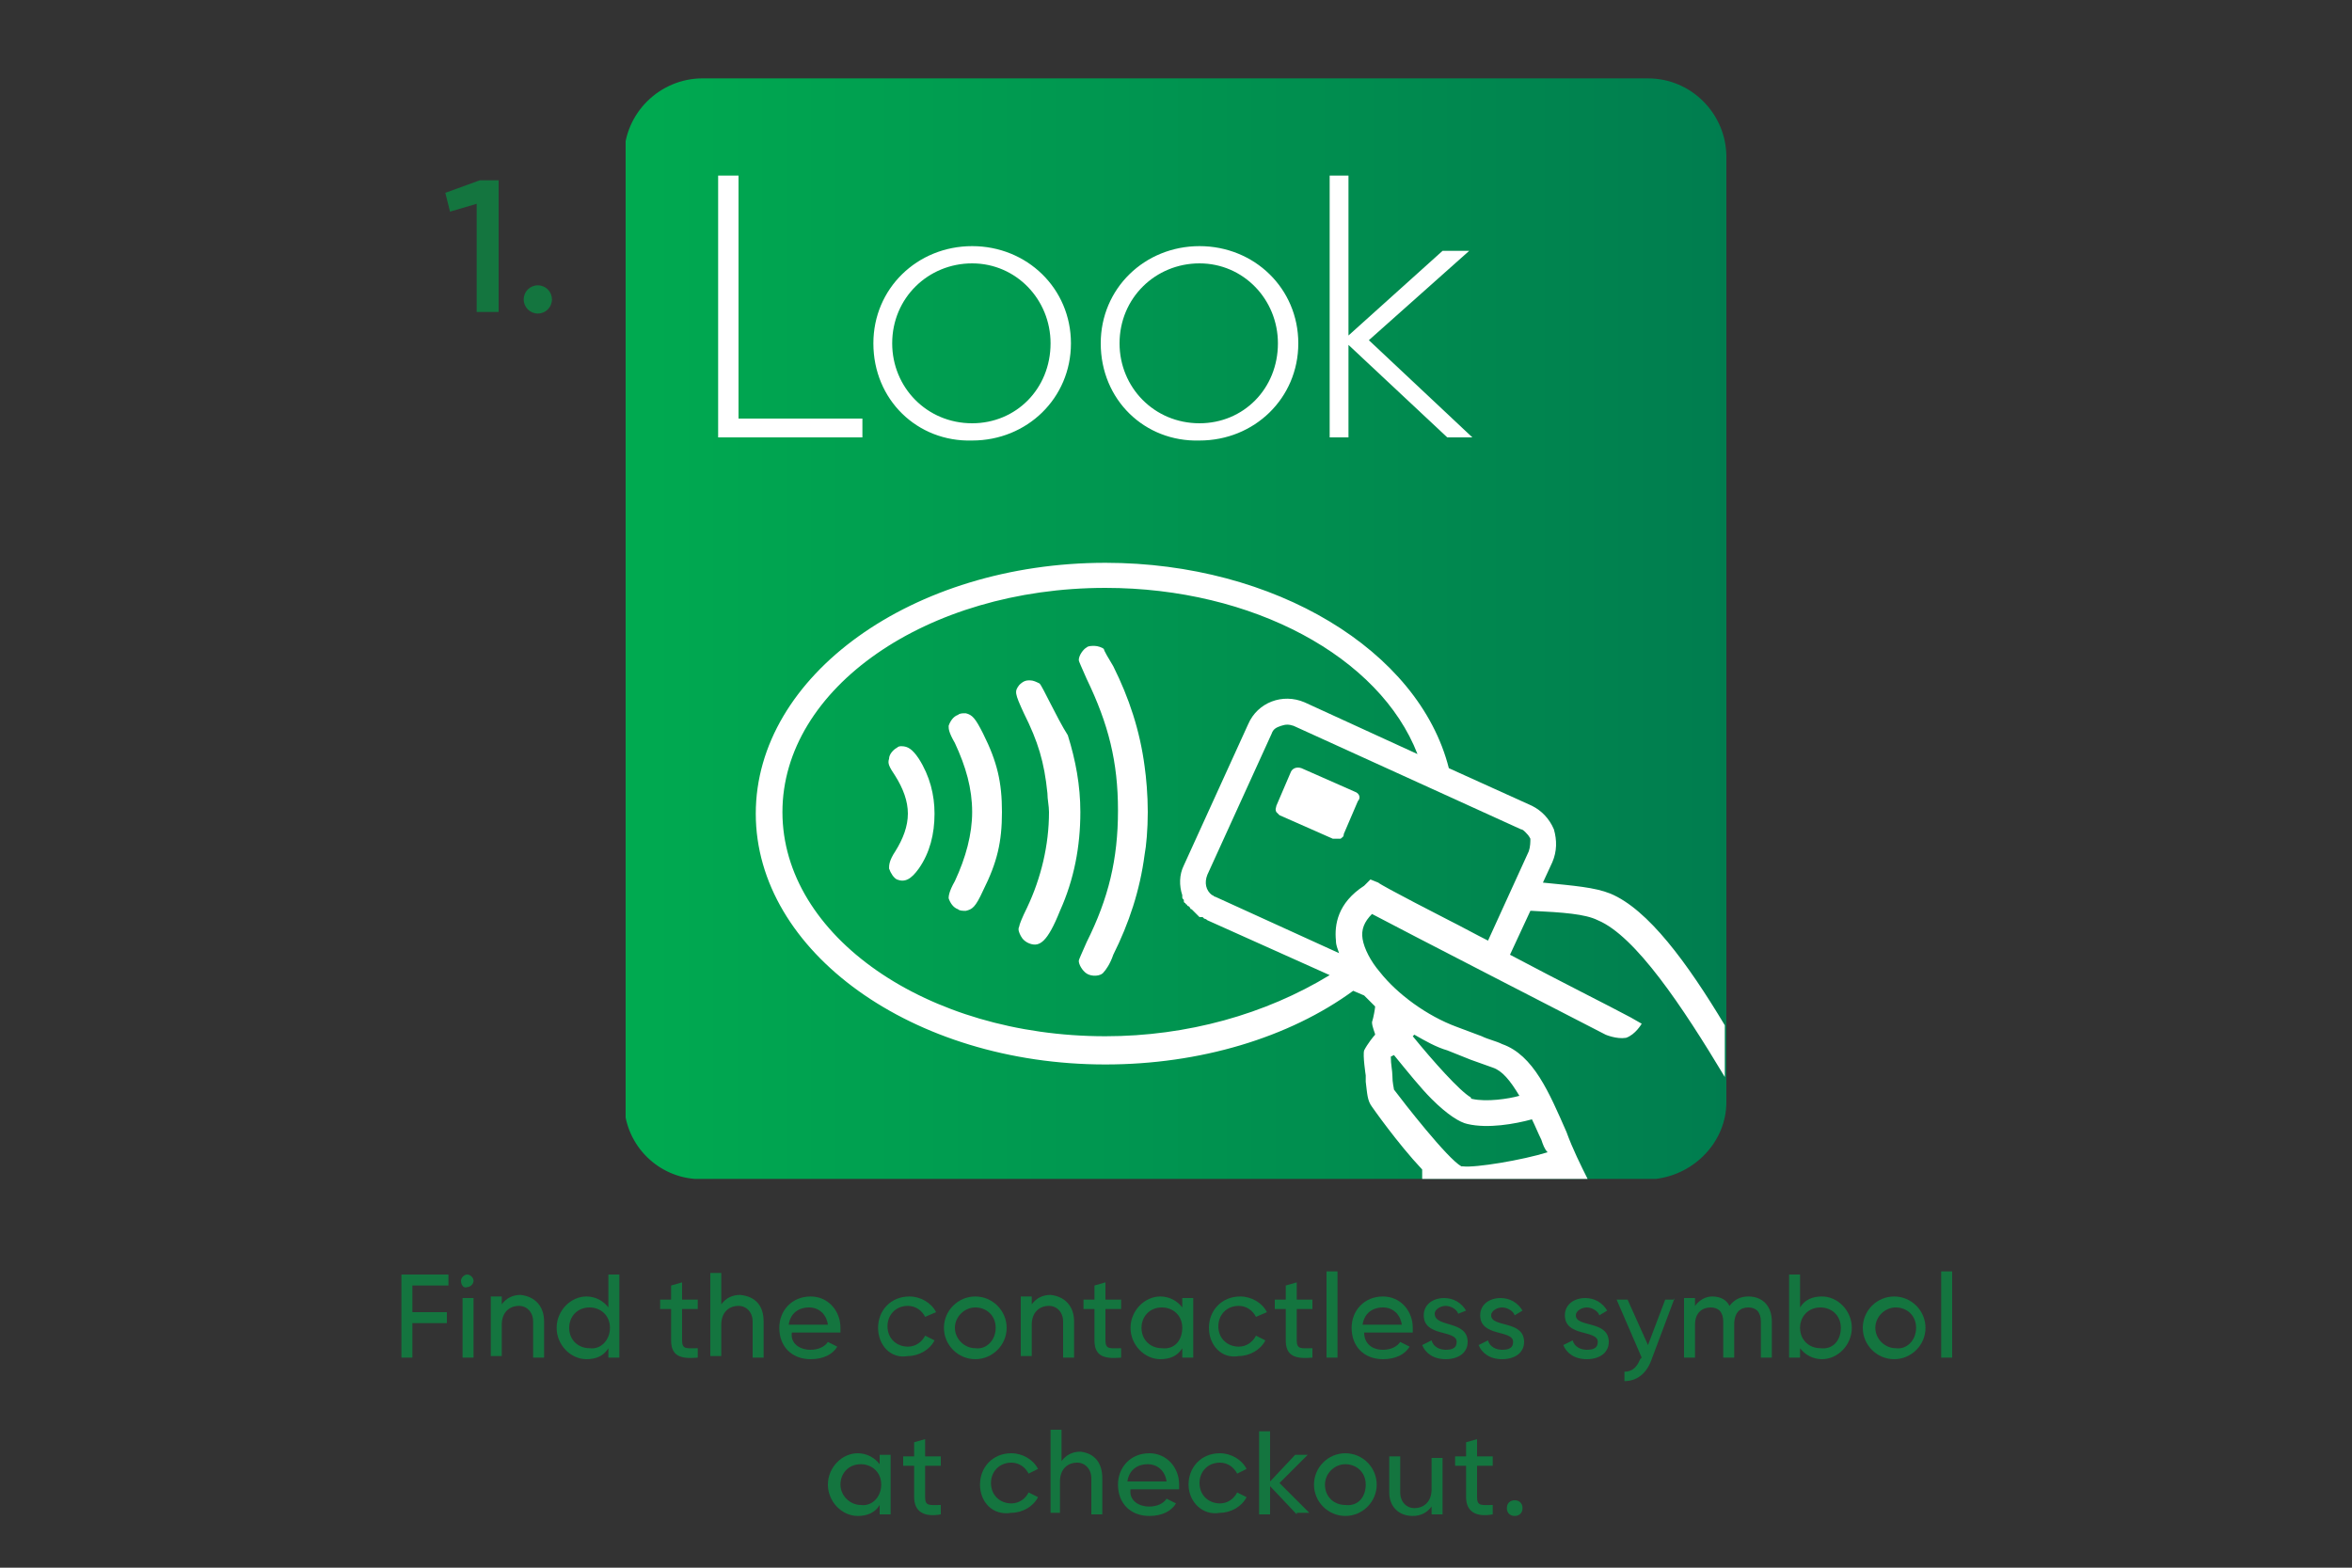 <?xml version="1.0" encoding="utf-8"?>
<!-- Generator: Adobe Illustrator 24.2.0, SVG Export Plug-In . SVG Version: 6.00 Build 0)  -->
<svg version="1.1" id="Layer_1" xmlns="http://www.w3.org/2000/svg" xmlns:xlink="http://www.w3.org/1999/xlink" x="0px" y="0px"
	 viewBox="0 0 150 100" style="enable-background:new 0 0 150 100;" xml:space="preserve">
<rect x="0" y="0" width="150" height="100" fill="#333333" stroke="none"/>
<style type="text/css">
	.st0{clip-path:url(#SVGID_2_);}
	.st1{clip-path:url(#SVGID_4_);}
	.st2{clip-path:url(#SVGID_6_);fill:url(#SVGID_7_);}
	.st3{clip-path:url(#SVGID_9_);fill:#FFFFFF;}
	.st4{clip-path:url(#SVGID_11_);}
	.st5{clip-path:url(#SVGID_13_);}
	.st6{clip-path:url(#SVGID_15_);fill:url(#SVGID_16_);}
	.st7{clip-path:url(#SVGID_18_);fill:#FFFFFF;}
	.st8{clip-path:url(#SVGID_20_);fill:url(#SVGID_21_);}
	.st9{fill:#FFFFFF;}
	.st10{clip-path:url(#SVGID_23_);fill:#FFFFFF;}
	.st11{clip-path:url(#SVGID_23_);fill:#010101;}
	.st12{clip-path:url(#SVGID_25_);}
	.st13{clip-path:url(#SVGID_27_);}
	.st14{clip-path:url(#SVGID_29_);fill:url(#SVGID_30_);}
	.st15{clip-path:url(#SVGID_32_);fill:#FFFFFF;}
	.st16{clip-path:url(#SVGID_34_);}
	.st17{clip-path:url(#SVGID_36_);}
	.st18{clip-path:url(#SVGID_38_);fill:url(#SVGID_39_);}
	.st19{clip-path:url(#SVGID_41_);fill:#FFFFFF;}
	.st20{fill:#14753F;}
	.st21{clip-path:url(#SVGID_43_);}
	.st22{clip-path:url(#SVGID_45_);}
	.st23{clip-path:url(#SVGID_47_);fill:url(#SVGID_48_);}
	.st24{clip-path:url(#SVGID_50_);fill:#FFFFFF;}
	.st25{clip-path:url(#SVGID_52_);}
	.st26{clip-path:url(#SVGID_54_);}
	.st27{clip-path:url(#SVGID_56_);fill:url(#SVGID_57_);}
	.st28{clip-path:url(#SVGID_59_);fill:#FFFFFF;}
	.st29{clip-path:url(#SVGID_61_);}
	.st30{clip-path:url(#SVGID_63_);}
	.st31{clip-path:url(#SVGID_65_);fill:url(#SVGID_66_);}
	.st32{clip-path:url(#SVGID_68_);fill:#FFFFFF;}
	.st33{clip-path:url(#SVGID_68_);fill:#010101;}
	.st34{clip-path:url(#SVGID_70_);}
	.st35{clip-path:url(#SVGID_72_);}
	.st36{clip-path:url(#SVGID_74_);fill:url(#SVGID_75_);}
	.st37{clip-path:url(#SVGID_77_);fill:#FFFFFF;}
	.st38{clip-path:url(#SVGID_79_);fill:url(#SVGID_80_);}
	.st39{clip-path:url(#SVGID_82_);fill:#FFFFFF;}
	.st40{clip-path:url(#SVGID_84_);}
	.st41{clip-path:url(#SVGID_86_);}
	.st42{clip-path:url(#SVGID_88_);fill:url(#SVGID_89_);}
	.st43{clip-path:url(#SVGID_91_);fill:#FFFFFF;}
	.st44{clip-path:url(#SVGID_93_);}
	.st45{clip-path:url(#SVGID_95_);}
	.st46{clip-path:url(#SVGID_97_);fill:url(#SVGID_98_);}
	.st47{clip-path:url(#SVGID_100_);fill:#FFFFFF;}
	.st48{clip-path:url(#SVGID_102_);}
	.st49{clip-path:url(#SVGID_104_);}
	.st50{clip-path:url(#SVGID_106_);fill:url(#SVGID_107_);}
	.st51{clip-path:url(#SVGID_109_);fill:#FFFFFF;}
	.st52{clip-path:url(#SVGID_109_);fill:#010101;}
	.st53{clip-path:url(#SVGID_111_);fill:url(#SVGID_112_);}
	.st54{clip-path:url(#SVGID_114_);fill:#FFFFFF;}
	.st55{clip-path:url(#SVGID_116_);}
	.st56{clip-path:url(#SVGID_118_);}
	.st57{clip-path:url(#SVGID_120_);fill:url(#SVGID_121_);}
	.st58{clip-path:url(#SVGID_123_);fill:#FFFFFF;}
</style>
<g>
	<g>
		<defs>
			<rect id="SVGID_1_" x="39.9" y="5" width="70.3" height="70.2"/>
		</defs>
		<clipPath id="SVGID_2_">
			<use xlink:href="#SVGID_1_"  style="overflow:visible;"/>
		</clipPath>
	</g>
	<g>
		<defs>
			<rect id="SVGID_8_" x="39.9" y="5" width="70.3" height="70.2"/>
		</defs>
		<clipPath id="SVGID_4_">
			<use xlink:href="#SVGID_8_"  style="overflow:visible;"/>
		</clipPath>
	</g>
	<g>
		<defs>
			<rect id="SVGID_10_" x="39.9" y="5" width="70.3" height="70.2"/>
		</defs>
		<clipPath id="SVGID_6_">
			<use xlink:href="#SVGID_10_"  style="overflow:visible;"/>
		</clipPath>
	</g>
	<g>
		<defs>
			<rect id="SVGID_17_" x="39.9" y="5" width="70.3" height="70.2"/>
		</defs>
		<clipPath id="SVGID_7_">
			<use xlink:href="#SVGID_17_"  style="overflow:visible;"/>
		</clipPath>
	</g>
	<g>
		<defs>
			<path id="SVGID_19_" d="M44.8,5c-2.7,0-5,2.2-5,5v60.3c0,2.6,2,4.7,4.5,4.9h61.3c2.5-0.3,4.5-2.4,4.5-4.9V10c0-2.7-2.2-5-5-5
				H44.8z"/>
		</defs>
		<clipPath id="SVGID_9_">
			<use xlink:href="#SVGID_19_"  style="overflow:visible;"/>
		</clipPath>
		
			<linearGradient id="SVGID_11_" gradientUnits="userSpaceOnUse" x1="534.222" y1="396.464" x2="535.222" y2="396.464" gradientTransform="matrix(70.211 0 0 -70.211 -37468.23 27876.133)">
			<stop  offset="0" style="stop-color:#00AA50"/>
			<stop  offset="1" style="stop-color:#007D4F"/>
		</linearGradient>
		<rect x="39.9" y="5" style="clip-path:url(#SVGID_9_);fill:url(#SVGID_11_);" width="70.2" height="70.2"/>
	</g>
	<polygon class="st9" points="55,26.7 55,27.9 45.8,27.9 45.8,11.2 47.1,11.2 47.1,26.7 	"/>
	<g>
		<defs>
			<rect id="SVGID_22_" x="39.9" y="5" width="70.3" height="70.2"/>
		</defs>
		<clipPath id="SVGID_13_">
			<use xlink:href="#SVGID_22_"  style="overflow:visible;"/>
		</clipPath>
		<path style="clip-path:url(#SVGID_13_);fill:#FFFFFF;" d="M55.7,21.9c0-3.5,2.8-6.2,6.3-6.2c3.5,0,6.3,2.7,6.3,6.2
			c0,3.5-2.8,6.2-6.3,6.2C58.5,28.2,55.7,25.5,55.7,21.9 M67,21.9c0-2.8-2.2-5.1-5-5.1c-2.8,0-5.1,2.2-5.1,5.1
			c0,2.8,2.2,5.1,5.1,5.1C64.8,27,67,24.8,67,21.9"/>
		<path style="clip-path:url(#SVGID_13_);fill:#FFFFFF;" d="M70.2,21.9c0-3.5,2.8-6.2,6.3-6.2c3.5,0,6.3,2.7,6.3,6.2
			c0,3.5-2.8,6.2-6.3,6.2C73,28.2,70.2,25.5,70.2,21.9 M81.5,21.9c0-2.8-2.2-5.1-5-5.1c-2.8,0-5.1,2.2-5.1,5.1
			c0,2.8,2.2,5.1,5.1,5.1C79.3,27,81.5,24.8,81.5,21.9"/>
		<polygon style="clip-path:url(#SVGID_13_);fill:#FFFFFF;" points="92.3,27.9 86,22 86,27.9 84.8,27.9 84.8,11.2 86,11.2 86,21.4 
			92,16 93.7,16 87.3,21.7 93.9,27.9 		"/>
		<path style="clip-path:url(#SVGID_13_);fill:#FFFFFF;" d="M63.9,51.8c0-1.9-0.3-3.2-1.2-5c-0.5-1-0.7-1.2-1.1-1.3c0,0,0,0-0.1,0
			c-0.1,0-0.3,0-0.4,0.1c-0.3,0.1-0.5,0.4-0.6,0.7c0,0.2,0,0.4,0.4,1.1c0.7,1.5,1.1,2.9,1.1,4.4c0,1.4-0.4,2.9-1.1,4.4
			c-0.4,0.7-0.4,1-0.4,1.1c0.1,0.3,0.3,0.6,0.6,0.7c0.1,0.1,0.3,0.1,0.5,0.1c0.4-0.1,0.6-0.2,1.1-1.3C63.6,55,63.9,53.7,63.9,51.8
			L63.9,51.8h0.2H63.9z"/>
		<path style="clip-path:url(#SVGID_13_);fill:#FFFFFF;" d="M73.2,51.8c0-1.1-0.1-2.2-0.2-2.9c-0.3-2.3-1-4.4-2-6.4
			c-0.3-0.5-0.6-1-0.6-1.1c-0.1-0.1-0.4-0.2-0.6-0.2c-0.2,0-0.4,0-0.5,0.1c-0.2,0.1-0.5,0.5-0.5,0.8c0,0.1,0.2,0.5,0.5,1.2
			c1.4,2.9,2,5.3,2,8.4c0,3.1-0.6,5.6-2,8.4c-0.3,0.7-0.5,1.1-0.5,1.2c0,0.2,0.2,0.6,0.5,0.8c0.3,0.2,0.9,0.2,1.1-0.1
			c0.1-0.1,0.4-0.5,0.6-1.1c1-2,1.7-4.1,2-6.4C73.1,54,73.2,52.9,73.2,51.8l0.2,0L73.2,51.8L73.2,51.8z"/>
		<path style="clip-path:url(#SVGID_13_);fill:#FFFFFF;" d="M66.3,43.6c-0.2-0.1-0.4-0.2-0.6-0.2c0,0-0.1,0-0.1,0
			c-0.3,0-0.5,0.2-0.6,0.3c-0.3,0.4-0.3,0.5,0.3,1.8c0.9,1.8,1.3,3.1,1.5,5.1c0,0.4,0.1,0.8,0.1,1.2c0,2.1-0.5,4.2-1.4,6.1
			c-0.3,0.6-0.5,1.1-0.5,1.2c-0.1,0.2,0,0.4,0.1,0.6c0.1,0.2,0.3,0.4,0.6,0.5c0.6,0.2,1.1-0.1,1.9-2.1c0.9-2,1.3-4.1,1.3-6.3
			c0-1.7-0.3-3.3-0.8-4.9C67.4,45.8,66.5,43.8,66.3,43.6"/>
		<path style="clip-path:url(#SVGID_13_);fill:#FFFFFF;" d="M57.5,47.6c-0.1,0-0.2,0-0.3,0.1c-0.2,0.1-0.5,0.4-0.5,0.7
			c-0.1,0.3,0,0.5,0.4,1.1c0.5,0.8,0.8,1.6,0.8,2.4c0,0.8-0.3,1.6-0.8,2.4c-0.4,0.6-0.4,0.9-0.4,1.1c0.1,0.3,0.3,0.6,0.5,0.7
			c0.5,0.2,0.9,0,1.4-0.7c0.7-1,1-2.2,1-3.5c0-1.2-0.3-2.4-1-3.5C58.2,47.8,57.9,47.6,57.5,47.6"/>
		<path style="clip-path:url(#SVGID_13_);fill:#FFFFFF;" d="M86.4,50.5L83,49c-0.3-0.1-0.6,0-0.7,0.3l-0.9,2.1c0,0.1-0.1,0.2,0,0.4
			l0,0l0.1,0.1l0.1,0.1c0,0,0,0,0,0l0,0l3.4,1.5l0.1,0c0,0,0,0,0,0l0.2,0l0.2,0v0l0,0c0.1-0.1,0.2-0.1,0.2-0.3l0.9-2.1
			C86.8,50.9,86.7,50.6,86.4,50.5"/>
		<path style="clip-path:url(#SVGID_13_);fill:#FFFFFF;" d="M102.7,57c-1-0.4-2.3-0.5-4.3-0.7L99,55c0.3-0.7,0.3-1.4,0.1-2.1
			c-0.3-0.7-0.8-1.2-1.4-1.5l-5.3-2.4c-1.9-7.5-11.1-13.1-21.9-13.1c-12.3,0-22.3,7.2-22.3,16c0,8.8,10,16,22.3,16
			c6,0,11.7-1.7,15.8-4.7l0.7,0.3c0.2,0.2,0.4,0.4,0.6,0.6l0.1,0.1c0,0.1-0.1,0.7-0.2,1c0,0.3,0.2,0.7,0.2,0.8
			c-0.1,0.1-0.5,0.6-0.7,1c-0.1,0.3,0.1,1.6,0.1,1.6l0,0.4c0.1,0.8,0.1,1.2,0.4,1.6c0,0,1.6,2.3,3.2,4c0,0.3,0,0.5,0,0.7h8.7
			c0,0,0,0,0,0c0,0,0,0,0,0h1.9c-0.5-1-1-2-1.4-3.1c-1.1-2.5-2.1-4.9-4.1-5.6c-0.4-0.2-0.9-0.3-1.3-0.5c-0.5-0.2-1.1-0.4-1.6-0.6
			c-1.9-0.7-3.8-2.1-4.9-3.5h0l0,0c-0.6-0.7-1-1.5-1.1-2.1c-0.1-0.6,0.1-1.1,0.6-1.6c1.1,0.6,14.9,7.7,14.9,7.7s0.7,0.3,1.3,0.2
			c0.6-0.2,1-0.9,1-0.9l-0.7-0.4c-1.3-0.7-4.5-2.3-7.7-4l1.3-2.8c0,0,0,0,0,0l0.1,0c2,0.1,3.4,0.2,4.2,0.6c2.4,1,5.4,5.5,8.1,10
			v-3.3C107.6,61.4,105.1,58,102.7,57 M90.2,66c0.7,0.4,1.4,0.8,2.1,1c0.5,0.2,1,0.4,1.5,0.6l1.4,0.5c0.6,0.2,1.1,0.8,1.7,1.8
			c-0.7,0.2-2.1,0.4-3,0.2c0,0-0.1,0-0.1-0.1c-0.7-0.4-2.4-2.3-3.7-3.9L90.2,66z M88.9,67.3c0.9,1.1,1.7,2.1,2.4,2.8c0,0,0,0,0,0
			c1,1,1.8,1.5,2.3,1.6c1.3,0.3,3,0,4.1-0.3c0.2,0.4,0.4,0.9,0.6,1.3c0.1,0.3,0.2,0.6,0.4,0.8c-1.6,0.5-4.6,1-5.4,0.9c0,0,0,0-0.1,0
			c-0.9-0.5-3.7-4.1-4.3-4.9c0-0.1-0.1-0.4-0.1-0.9c0-0.3-0.1-0.7-0.1-1.2L88.9,67.3z M70.5,66.1c-11.4,0-20.6-6.4-20.6-14.3
			c0-7.9,9.2-14.3,20.6-14.3c9.4,0,17.5,4.4,19.9,10.6l-7.2-3.3c-1.4-0.6-3,0-3.6,1.4l-4.1,9c-0.3,0.6-0.3,1.3-0.1,1.9l0,0.1
			c0,0.1,0,0.1,0.1,0.2c0,0,0,0.1,0,0.1c0,0,0,0.1,0.1,0.1c0,0,0,0.1,0.1,0.1c0,0,0,0.1,0.1,0.1c0,0,0.1,0.1,0.1,0.1
			c0,0,0,0.1,0.1,0.1c0,0,0.1,0.1,0.1,0.1l0.1,0.1c0,0,0.1,0.1,0.1,0.1l0.1,0.1c0,0,0.1,0.1,0.1,0.1c0,0,0,0,0.1,0l0.1,0
			c0,0,0.1,0.1,0.1,0.1c0,0,0.1,0,0.2,0.1l0,0c0,0,0,0,0,0l7.8,3.5C80.7,64.7,75.7,66.1,70.5,66.1 M97.5,54.3L94.9,60
			c-0.8-0.4-1.7-0.9-2.5-1.3c0,0-4.3-2.2-4.5-2.4l-0.5-0.2L87,56.5c-1.7,1.1-1.9,2.5-1.8,3.5c0,0.3,0.1,0.5,0.2,0.8l-7.9-3.6
			c-0.1,0-0.1-0.1-0.2-0.1c-0.4-0.3-0.5-0.8-0.3-1.3l4.1-9c0.1-0.3,0.3-0.4,0.6-0.5c0.3-0.1,0.5-0.1,0.8,0L97,52.9
			c0.1,0,0.2,0.1,0.3,0.2c0.1,0.1,0.2,0.2,0.3,0.4C97.6,53.7,97.6,54,97.5,54.3"/>
	</g>
	<g>
		<defs>
			<rect id="SVGID_24_" x="39.9" y="5" width="70.3" height="70.2"/>
		</defs>
		<clipPath id="SVGID_15_">
			<use xlink:href="#SVGID_24_"  style="overflow:visible;"/>
		</clipPath>
	</g>
	<g>
		<defs>
			<rect id="SVGID_31_" x="39.9" y="5" width="70.3" height="70.2"/>
		</defs>
		<clipPath id="SVGID_16_">
			<use xlink:href="#SVGID_31_"  style="overflow:visible;"/>
		</clipPath>
	</g>
	<g>
		<defs>
			<rect id="SVGID_33_" x="39.9" y="5" width="70.3" height="70.2"/>
		</defs>
		<clipPath id="SVGID_18_">
			<use xlink:href="#SVGID_33_"  style="overflow:visible;"/>
		</clipPath>
	</g>
	<g>
		<defs>
			<rect id="SVGID_40_" x="39.9" y="5" width="70.3" height="70.2"/>
		</defs>
		<clipPath id="SVGID_20_">
			<use xlink:href="#SVGID_40_"  style="overflow:visible;"/>
		</clipPath>
	</g>
	<g>
		<path class="st20" d="M26.3,82v1.7h2.2v0.7h-2.2v2.2h-0.7v-5.3h3V82H26.3z"/>
		<path class="st20" d="M29.4,81.7c0-0.2,0.2-0.4,0.4-0.4c0.2,0,0.4,0.2,0.4,0.4s-0.2,0.4-0.4,0.4C29.6,82.2,29.4,82,29.4,81.7z
			 M29.5,82.8h0.7v3.8h-0.7V82.8z"/>
		<path class="st20" d="M34.7,84.3v2.3H34v-2.3c0-0.6-0.4-1-0.9-1c-0.6,0-1.1,0.4-1.1,1.2v2h-0.7v-3.8H32v0.5
			c0.3-0.4,0.7-0.6,1.2-0.6C34.1,82.7,34.7,83.3,34.7,84.3z"/>
		<path class="st20" d="M39.5,81.3v5.3h-0.7V86c-0.3,0.5-0.8,0.7-1.4,0.7c-1,0-1.9-0.9-1.9-2c0-1.1,0.9-2,1.9-2
			c0.6,0,1.1,0.3,1.4,0.7v-2.1H39.5z M38.9,84.7c0-0.8-0.6-1.3-1.3-1.3c-0.8,0-1.3,0.6-1.3,1.3c0,0.8,0.6,1.3,1.3,1.3
			C38.3,86.1,38.9,85.5,38.9,84.7z"/>
		<path class="st20" d="M43.5,83.5v2c0,0.6,0.3,0.5,1,0.5v0.6c-1.1,0.1-1.7-0.1-1.7-1.1v-2h-0.7v-0.6h0.7V82l0.7-0.2v1.1h1v0.6H43.5
			z"/>
		<path class="st20" d="M48.7,84.3v2.3h-0.7v-2.3c0-0.6-0.4-1-0.9-1c-0.6,0-1.1,0.4-1.1,1.2v2h-0.7v-5.3h0.7v2
			c0.3-0.4,0.7-0.6,1.2-0.6C48.2,82.7,48.7,83.3,48.7,84.3z"/>
		<path class="st20" d="M51.7,86.1c0.5,0,0.9-0.2,1.1-0.5l0.6,0.3c-0.3,0.5-0.9,0.8-1.7,0.8c-1.2,0-2-0.8-2-2c0-1.1,0.8-2,2-2
			c1.1,0,1.9,0.9,1.9,2c0,0.1,0,0.2,0,0.3h-3.1C50.4,85.7,51,86.1,51.7,86.1z M50.3,84.5h2.5c-0.1-0.7-0.6-1.1-1.2-1.1
			C50.9,83.4,50.4,83.8,50.3,84.5z"/>
		<path class="st20" d="M56,84.7c0-1.1,0.8-2,2-2c0.7,0,1.4,0.4,1.7,1L59,84c-0.2-0.4-0.6-0.7-1.1-0.7c-0.8,0-1.3,0.6-1.3,1.3
			c0,0.8,0.6,1.3,1.3,1.3c0.5,0,0.9-0.3,1.1-0.7l0.6,0.3c-0.3,0.6-1,1-1.7,1C56.8,86.7,56,85.8,56,84.7z"/>
		<path class="st20" d="M60.2,84.7c0-1.1,0.9-2,2-2s2,0.9,2,2c0,1.1-0.9,2-2,2S60.2,85.8,60.2,84.7z M63.5,84.7
			c0-0.8-0.6-1.3-1.3-1.3c-0.7,0-1.3,0.6-1.3,1.3s0.6,1.3,1.3,1.3C62.9,86.1,63.5,85.5,63.5,84.7z"/>
		<path class="st20" d="M68.5,84.3v2.3h-0.7v-2.3c0-0.6-0.4-1-0.9-1c-0.6,0-1.1,0.4-1.1,1.2v2h-0.7v-3.8h0.7v0.5
			c0.3-0.4,0.7-0.6,1.2-0.6C67.9,82.7,68.5,83.3,68.5,84.3z"/>
		<path class="st20" d="M70.5,83.5v2c0,0.6,0.3,0.5,1,0.5v0.6c-1.1,0.1-1.7-0.1-1.7-1.1v-2h-0.7v-0.6h0.7V82l0.7-0.2v1.1h1v0.6H70.5
			z"/>
		<path class="st20" d="M76.1,82.8v3.8h-0.7V86c-0.3,0.5-0.8,0.7-1.4,0.7c-1,0-1.9-0.9-1.9-2c0-1.1,0.9-2,1.9-2
			c0.6,0,1.1,0.3,1.4,0.7v-0.6H76.1z M75.4,84.7c0-0.8-0.6-1.3-1.3-1.3c-0.8,0-1.3,0.6-1.3,1.3c0,0.8,0.6,1.3,1.3,1.3
			C74.9,86.1,75.4,85.5,75.4,84.7z"/>
		<path class="st20" d="M77.1,84.7c0-1.1,0.8-2,2-2c0.7,0,1.4,0.4,1.7,1L80.1,84c-0.2-0.4-0.6-0.7-1.1-0.7c-0.8,0-1.3,0.6-1.3,1.3
			c0,0.8,0.6,1.3,1.3,1.3c0.5,0,0.9-0.3,1.1-0.7l0.6,0.3c-0.3,0.6-1,1-1.7,1C77.9,86.7,77.1,85.8,77.1,84.7z"/>
		<path class="st20" d="M82.7,83.5v2c0,0.6,0.3,0.5,1,0.5v0.6c-1.1,0.1-1.7-0.1-1.7-1.1v-2h-0.7v-0.6H82V82l0.7-0.2v1.1h1v0.6H82.7z
			"/>
		<path class="st20" d="M84.6,81.1h0.7v5.5h-0.7V81.1z"/>
		<path class="st20" d="M88.2,86.1c0.5,0,0.9-0.2,1.1-0.5l0.6,0.3c-0.3,0.5-0.9,0.8-1.7,0.8c-1.2,0-2-0.8-2-2c0-1.1,0.8-2,2-2
			c1.1,0,1.9,0.9,1.9,2c0,0.1,0,0.2,0,0.3h-3.1C87,85.7,87.5,86.1,88.2,86.1z M86.9,84.5h2.5c-0.1-0.7-0.6-1.1-1.2-1.1
			C87.5,83.4,87,83.8,86.9,84.5z"/>
		<path class="st20" d="M93.6,85.6c0,0.7-0.6,1.1-1.4,1.1c-0.8,0-1.3-0.4-1.5-0.9l0.6-0.3c0.1,0.4,0.5,0.6,0.9,0.6
			c0.4,0,0.7-0.1,0.7-0.5c0-0.8-2.1-0.3-2.1-1.7c0-0.7,0.6-1.1,1.3-1.1c0.6,0,1.1,0.3,1.4,0.8L93,83.8c-0.1-0.3-0.5-0.5-0.8-0.5
			c-0.3,0-0.7,0.2-0.7,0.5C91.5,84.7,93.6,84.2,93.6,85.6z"/>
		<path class="st20" d="M97.2,85.6c0,0.7-0.6,1.1-1.4,1.1c-0.8,0-1.3-0.4-1.5-0.9l0.6-0.3c0.1,0.4,0.5,0.6,0.9,0.6
			c0.4,0,0.7-0.1,0.7-0.5c0-0.8-2.1-0.3-2.1-1.7c0-0.7,0.6-1.1,1.3-1.1c0.6,0,1.1,0.3,1.4,0.8l-0.5,0.3c-0.1-0.3-0.5-0.5-0.8-0.5
			c-0.3,0-0.7,0.2-0.7,0.5C95.1,84.7,97.2,84.2,97.2,85.6z"/>
		<path class="st20" d="M102.6,85.6c0,0.7-0.6,1.1-1.4,1.1c-0.8,0-1.3-0.4-1.5-0.9l0.6-0.3c0.1,0.4,0.5,0.6,0.9,0.6
			c0.4,0,0.7-0.1,0.7-0.5c0-0.8-2.1-0.3-2.1-1.7c0-0.7,0.6-1.1,1.3-1.1c0.6,0,1.1,0.3,1.4,0.8l-0.5,0.3c-0.1-0.3-0.5-0.5-0.8-0.5
			c-0.3,0-0.7,0.2-0.7,0.5C100.5,84.7,102.6,84.2,102.6,85.6z"/>
		<path class="st20" d="M106.8,82.8l-1.5,4c-0.3,0.8-0.9,1.3-1.7,1.3v-0.6c0.5,0,0.8-0.3,1-0.8l0.1-0.1l-1.6-3.7h0.7l1.3,2.9
			l1.1-2.9H106.8z"/>
		<path class="st20" d="M113,84.3v2.3h-0.7v-2.3c0-0.6-0.3-0.9-0.8-0.9c-0.5,0-0.9,0.3-0.9,1.1v2.1h-0.7v-2.3c0-0.6-0.3-0.9-0.8-0.9
			c-0.5,0-1,0.3-1,1.1v2.1h-0.7v-3.8h0.7v0.5c0.3-0.4,0.7-0.6,1.1-0.6c0.5,0,0.9,0.2,1.1,0.6c0.3-0.4,0.7-0.6,1.2-0.6
			C112.4,82.7,113,83.3,113,84.3z"/>
		<path class="st20" d="M118.1,84.7c0,1.1-0.9,2-1.9,2c-0.6,0-1.1-0.3-1.4-0.7v0.6h-0.7v-5.3h0.7v2.1c0.3-0.5,0.8-0.7,1.4-0.7
			C117.2,82.7,118.1,83.6,118.1,84.7z M117.4,84.7c0-0.8-0.6-1.3-1.3-1.3c-0.8,0-1.3,0.6-1.3,1.3c0,0.8,0.6,1.3,1.3,1.3
			C116.9,86.1,117.4,85.5,117.4,84.7z"/>
		<path class="st20" d="M118.8,84.7c0-1.1,0.9-2,2-2s2,0.9,2,2c0,1.1-0.9,2-2,2S118.8,85.8,118.8,84.7z M122.2,84.7
			c0-0.8-0.6-1.3-1.3-1.3c-0.7,0-1.3,0.6-1.3,1.3s0.6,1.3,1.3,1.3C121.6,86.1,122.2,85.5,122.2,84.7z"/>
		<path class="st20" d="M123.8,81.1h0.7v5.5h-0.7V81.1z"/>
	</g>
	<g>
		<path class="st20" d="M56.8,92.8v3.8h-0.7V96c-0.3,0.5-0.8,0.7-1.4,0.7c-1,0-1.9-0.9-1.9-2c0-1.1,0.9-2,1.9-2
			c0.6,0,1.1,0.3,1.4,0.7v-0.6H56.8z M56.2,94.7c0-0.8-0.6-1.3-1.3-1.3c-0.8,0-1.3,0.6-1.3,1.3s0.6,1.3,1.3,1.3
			C55.6,96.1,56.2,95.5,56.2,94.7z"/>
		<path class="st20" d="M59,93.5v2c0,0.6,0.3,0.5,1,0.5v0.6c-1.1,0.2-1.7-0.2-1.7-1.1v-2h-0.7v-0.6h0.7V92l0.7-0.2v1.1h1v0.6H59z"/>
		<path class="st20" d="M62.5,94.7c0-1.1,0.8-2,2-2c0.7,0,1.4,0.4,1.7,1L65.6,94c-0.2-0.4-0.6-0.7-1.1-0.7c-0.8,0-1.3,0.6-1.3,1.3
			c0,0.8,0.6,1.3,1.3,1.3c0.5,0,0.9-0.3,1.1-0.7l0.6,0.3c-0.3,0.6-1,1-1.7,1C63.3,96.7,62.5,95.8,62.5,94.7z"/>
		<path class="st20" d="M70.3,94.3v2.3h-0.7v-2.3c0-0.6-0.4-1-0.9-1c-0.6,0-1.1,0.4-1.1,1.2v2H67v-5.3h0.7v2
			c0.3-0.4,0.7-0.6,1.2-0.6C69.8,92.7,70.3,93.3,70.3,94.3z"/>
		<path class="st20" d="M73.3,96.1c0.5,0,0.9-0.2,1.1-0.5l0.6,0.3c-0.3,0.5-0.9,0.8-1.7,0.8c-1.2,0-2-0.8-2-2c0-1.1,0.8-2,2-2
			c1.1,0,1.9,0.9,1.9,2c0,0.1,0,0.2,0,0.3h-3.1C72,95.7,72.6,96.1,73.3,96.1z M71.9,94.5h2.5c-0.1-0.7-0.6-1.1-1.2-1.1
			C72.5,93.4,72,93.8,71.9,94.5z"/>
		<path class="st20" d="M75.8,94.7c0-1.1,0.8-2,2-2c0.7,0,1.4,0.4,1.7,1L78.9,94c-0.2-0.4-0.6-0.7-1.1-0.7c-0.8,0-1.3,0.6-1.3,1.3
			c0,0.8,0.6,1.3,1.3,1.3c0.5,0,0.9-0.3,1.1-0.7l0.6,0.3c-0.3,0.6-1,1-1.7,1C76.7,96.7,75.8,95.8,75.8,94.7z"/>
		<path class="st20" d="M82.7,96.6L81,94.8v1.8h-0.7v-5.3H81v3.2l1.6-1.7h0.8l-1.8,1.8l1.9,1.9H82.7z"/>
		<path class="st20" d="M83.8,94.7c0-1.1,0.9-2,2-2s2,0.9,2,2c0,1.1-0.9,2-2,2S83.8,95.8,83.8,94.7z M87.1,94.7
			c0-0.8-0.6-1.3-1.3-1.3c-0.7,0-1.3,0.6-1.3,1.3c0,0.8,0.6,1.3,1.3,1.3C86.6,96.1,87.1,95.5,87.1,94.7z"/>
		<path class="st20" d="M92,92.8v3.8h-0.7v-0.5c-0.3,0.4-0.7,0.6-1.2,0.6c-0.9,0-1.5-0.6-1.5-1.5v-2.3h0.7v2.3c0,0.6,0.4,1,0.9,1
			c0.6,0,1.1-0.4,1.1-1.2v-2H92z"/>
		<path class="st20" d="M94.2,93.5v2c0,0.6,0.3,0.5,1,0.5v0.6c-1.1,0.2-1.7-0.2-1.7-1.1v-2h-0.7v-0.6h0.7V92l0.7-0.2v1.1h1v0.6H94.2
			z"/>
		<path class="st20" d="M96.1,96.2c0-0.3,0.2-0.5,0.5-0.5c0.3,0,0.5,0.2,0.5,0.5s-0.2,0.5-0.5,0.5C96.3,96.7,96.1,96.5,96.1,96.2z"
			/>
	</g>
	<g>
		<path class="st20" d="M31.8,11.5v8.4h-1.4V13l-1.7,0.5l-0.3-1.2l2.2-0.8H31.8z"/>
		<path class="st20" d="M33.4,19.1c0-0.5,0.4-0.9,0.9-0.9c0.5,0,0.9,0.4,0.9,0.9c0,0.5-0.4,0.9-0.9,0.9C33.8,20,33.4,19.6,33.4,19.1
			z"/>
	</g>
</g>
</svg>
